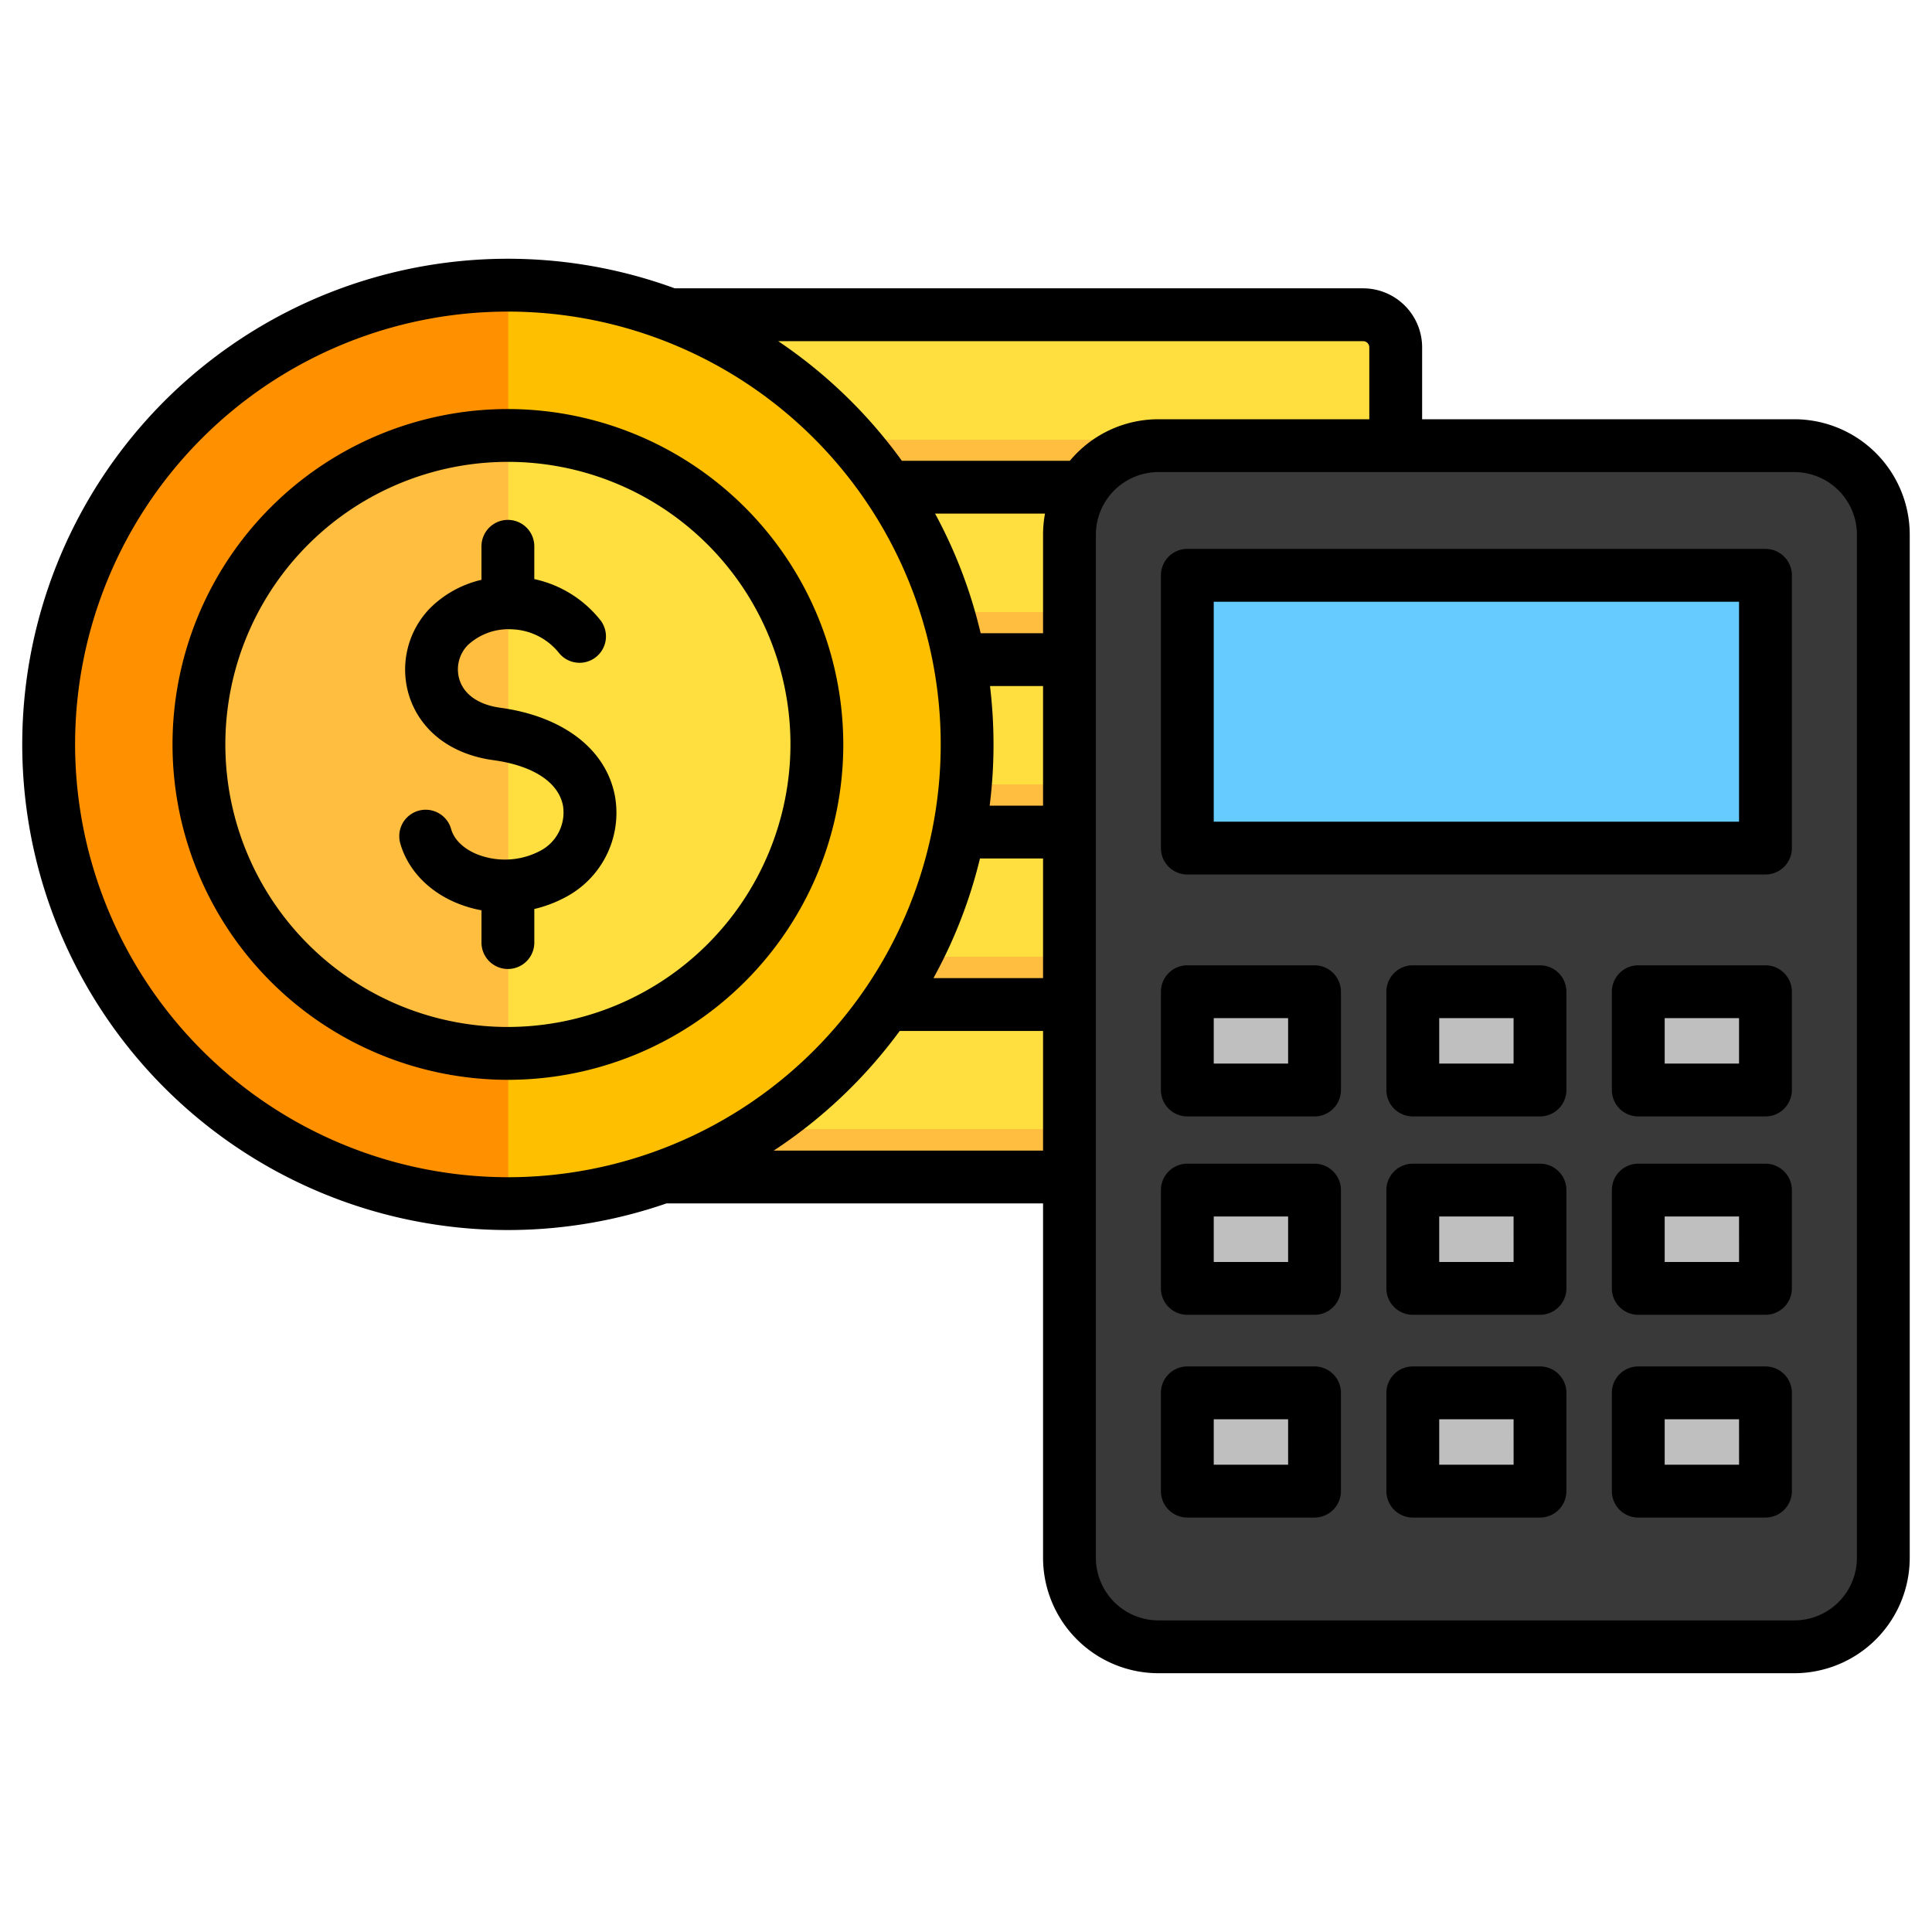 <svg viewBox="0 0 512 512" xmlns="http://www.w3.org/2000/svg"><g id="Layer_1" data-name="Layer 1"><path d="m361.681 129.745a8.629 8.629 0 0 1 8.327 8.62v28.435a8.629 8.629 0 0 1 -8.327 8.62 8.629 8.629 0 0 1 8.327 8.62v28.43a8.629 8.629 0 0 1 -8.327 8.62 8.629 8.629 0 0 1 8.327 8.62v28.431a8.629 8.629 0 0 1 -8.327 8.62 8.629 8.629 0 0 1 8.327 8.62v28.43a8.636 8.636 0 0 1 -8.636 8.636h-226.122a8.636 8.636 0 0 1 -8.635-8.636v-28.43a8.628 8.628 0 0 1 8.327-8.62 8.629 8.629 0 0 1 -8.327-8.62v-28.435a8.629 8.629 0 0 1 8.327-8.62 8.628 8.628 0 0 1 -8.327-8.62v-28.43a8.628 8.628 0 0 1 8.326-8.62 8.628 8.628 0 0 1 -8.326-8.62v-28.431a8.629 8.629 0 0 1 8.327-8.62 8.628 8.628 0 0 1 -8.327-8.62v-28.425a8.636 8.636 0 0 1 8.635-8.636h226.122a8.636 8.636 0 0 1 8.636 8.636v28.43a8.629 8.629 0 0 1 -8.327 8.615z" fill="#ffdf40"/><path d="m370.008 290.583v13.224a8.636 8.636 0 0 1 -8.636 8.636h-226.122a8.636 8.636 0 0 1 -8.635-8.636v-13.224a8.635 8.635 0 0 0 8.635 8.635h226.122a8.635 8.635 0 0 0 8.636-8.635zm0-45.671v13.225a8.635 8.635 0 0 1 -8.636 8.635h-226.122a8.635 8.635 0 0 1 -8.635-8.635v-13.225a8.635 8.635 0 0 0 8.635 8.636h226.122a8.635 8.635 0 0 0 8.636-8.636zm0-45.67v13.224a8.635 8.635 0 0 1 -8.636 8.636h-226.122a8.635 8.635 0 0 1 -8.635-8.636v-13.224a8.636 8.636 0 0 0 8.635 8.636h226.122a8.636 8.636 0 0 0 8.636-8.636zm0-45.67v13.228a8.635 8.635 0 0 1 -8.636 8.635h-226.122a8.635 8.635 0 0 1 -8.635-8.635v-13.228a8.635 8.635 0 0 0 8.635 8.635h226.122a8.635 8.635 0 0 0 8.636-8.635zm0-45.671v13.224a8.635 8.635 0 0 1 -8.636 8.636h-226.122a8.635 8.635 0 0 1 -8.635-8.636v-13.225a8.636 8.636 0 0 0 8.635 8.636h226.122a8.636 8.636 0 0 0 8.636-8.636z" fill="#ffbe40"/><path d="m256.423 198.475a121.733 121.733 0 1 1 -121.732-121.732 121.732 121.732 0 0 1 121.732 121.732z" fill="#fdbf00"/><path d="m134.691 320.207a121.732 121.732 0 1 1 0-243.464z" fill="#ff9100"/><path d="m216.594 198.475a81.9 81.9 0 1 1 -81.9-81.9 81.9 81.9 0 0 1 81.9 81.9z" fill="#ffdf40"/><path d="m134.691 280.379a81.9 81.9 0 0 1 0-163.808z" fill="#ffbe40"/><path d="m475.471 435.257h-168.16a23.572 23.572 0 0 1 -23.572-23.572v-270.613a23.572 23.572 0 0 1 23.572-23.572h168.16a23.571 23.571 0 0 1 23.571 23.571v270.614a23.571 23.571 0 0 1 -23.571 23.572z" fill="#393939"/><path d="m467.861 223.958h-152.941v-72.158h152.941z" fill="#6cf"/><path d="m348.567 340.438h-33.647v-26h33.647zm59.647-26h-33.647v26h33.647zm59.647 0h-33.647v26h33.647zm-119.294 53.637h-33.647v26h33.647zm59.647 0h-33.647v26h33.647zm59.647 0h-33.647v26h33.647zm-119.294-106.114h-33.647v26h33.647zm59.647 0h-33.647v26h33.647zm59.647 0h-33.647v26h33.647z" fill="#bfbfbf"/><path d="m467.865 145.466h-153.21a7 7 0 0 0 -7 7v72.285a7 7 0 0 0 7 7h153.21a7 7 0 0 0 7-7v-72.285a7 7 0 0 0 -7-7zm-7 72.285h-139.21v-58.285h139.21zm-112.5 90.638h-33.71a7 7 0 0 0 -7 7v26.046a7 7 0 0 0 7 7h33.707a7 7 0 0 0 7-7v-26.046a7 7 0 0 0 -7-7zm-7 26.046h-19.71v-12.046h19.707zm66.752-26.046h-33.71a7 7 0 0 0 -7 7v26.046a7 7 0 0 0 7 7h33.707a7 7 0 0 0 7-7v-26.046a7 7 0 0 0 -7-7zm-7 26.046h-19.71v-12.046h19.707zm66.751-26.046h-33.709a7 7 0 0 0 -7 7v26.046a7 7 0 0 0 7 7h33.706a7 7 0 0 0 7-7v-26.046a7 7 0 0 0 -7-7zm-7 26.046h-19.709v-12.046h19.706zm-112.5 27.685h-33.713a7 7 0 0 0 -7 7v26.046a7 7 0 0 0 7 7h33.707a7 7 0 0 0 7-7v-26.046a7 7 0 0 0 -7-7zm-7 26.046h-19.713v-12.046h19.707zm66.752-26.046h-33.713a7 7 0 0 0 -7 7v26.046a7 7 0 0 0 7 7h33.707a7 7 0 0 0 7-7v-26.046a7 7 0 0 0 -7-7zm-7 26.046h-19.713v-12.046h19.707zm66.751-26.046h-33.712a7 7 0 0 0 -7 7v26.046a7 7 0 0 0 7 7h33.706a7 7 0 0 0 7-7v-26.046a7 7 0 0 0 -7-7zm-7 26.046h-19.712v-12.046h19.706zm-112.509-132.346h-33.707a7 7 0 0 0 -7 7v26.045a7 7 0 0 0 7 7h33.707a7 7 0 0 0 7-7v-26.045a7 7 0 0 0 -7-7zm-7 26.045h-19.707v-12.045h19.707zm66.752-26.045h-33.707a7 7 0 0 0 -7 7v26.045a7 7 0 0 0 7 7h33.707a7 7 0 0 0 7-7v-26.045a7 7 0 0 0 -7-7zm-7 26.045h-19.707v-12.045h19.707zm66.751-26.045h-33.706a7 7 0 0 0 -7 7v26.045a7 7 0 0 0 7 7h33.706a7 7 0 0 0 7-7v-26.045a7 7 0 0 0 -7-7zm-7 26.045h-19.706v-12.045h19.706zm14.664-170.759h-98.651v-19.06a15.654 15.654 0 0 0 -15.636-15.636h-182.421a128.7 128.7 0 1 0 -2.2 242.508h99.8v93.931a30.606 30.606 0 0 0 30.572 30.571h168.536a30.606 30.606 0 0 0 30.571-30.571v-271.171a30.607 30.607 0 0 0 -30.571-30.572zm-114.287-20.696a1.638 1.638 0 0 1 1.636 1.636v19.06h-55.886a30.521 30.521 0 0 0 -23.469 11.005h-44.523a129.776 129.776 0 0 0 -32.767-31.7zm-84.822 77.4h-16.535a127.843 127.843 0 0 0 -12.08-31.7h29.132a30.586 30.586 0 0 0 -.517 5.567zm-16.725 59.7h16.725v31.7h-29.046a127.8 127.8 0 0 0 12.326-31.695zm2.577-14a129.27 129.27 0 0 0 .088-31.7h14.06v31.7zm-242.372-16.234a114.7 114.7 0 1 1 114.7 114.7 114.826 114.826 0 0 1 -114.7-114.7zm185.151 107.642a129.766 129.766 0 0 0 33.379-31.7h37.99v31.7zm287.049 107.931a16.59 16.59 0 0 1 -16.572 16.571h-168.536a16.59 16.59 0 0 1 -16.572-16.571v-271.171a16.591 16.591 0 0 1 16.572-16.572h168.537a16.591 16.591 0 0 1 16.571 16.572zm-329.1-201.703a25.275 25.275 0 0 1 -13.232 26.671 33.448 33.448 0 0 1 -8.167 3.074v8.9a7 7 0 1 1 -14 0v-8.55a32.861 32.861 0 0 1 -6.8-2.027c-7.4-3.126-12.76-8.84-14.715-15.679a7 7 0 1 1 13.461-3.847c1.075 3.758 4.661 5.767 6.7 6.629a20.03 20.03 0 0 0 16.894-.829 11.463 11.463 0 0 0 6.077-11.853c-1.135-6.293-7.878-10.735-18.5-12.19-10.953-1.5-19.017-7.527-22.124-16.538a23.321 23.321 0 0 1 5.294-23.65 28.409 28.409 0 0 1 13.708-7.6v-8.881a7 7 0 0 1 14 0v8.688a30.559 30.559 0 0 1 17.424 10.772 7 7 0 0 1 -10.87 8.824 16.712 16.712 0 0 0 -12.366-6.28 15.829 15.829 0 0 0 -11.851 4.22 9.208 9.208 0 0 0 -2.1 9.335c1.343 3.894 5.174 6.462 10.787 7.23 16.771 2.3 28.128 11.114 30.38 23.581zm-28.4-102.746a88.88 88.88 0 1 0 88.88 88.88 88.981 88.981 0 0 0 -88.88-88.88zm0 163.759a74.88 74.88 0 1 1 74.88-74.879 74.965 74.965 0 0 1 -74.88 74.875z"/></g></svg>